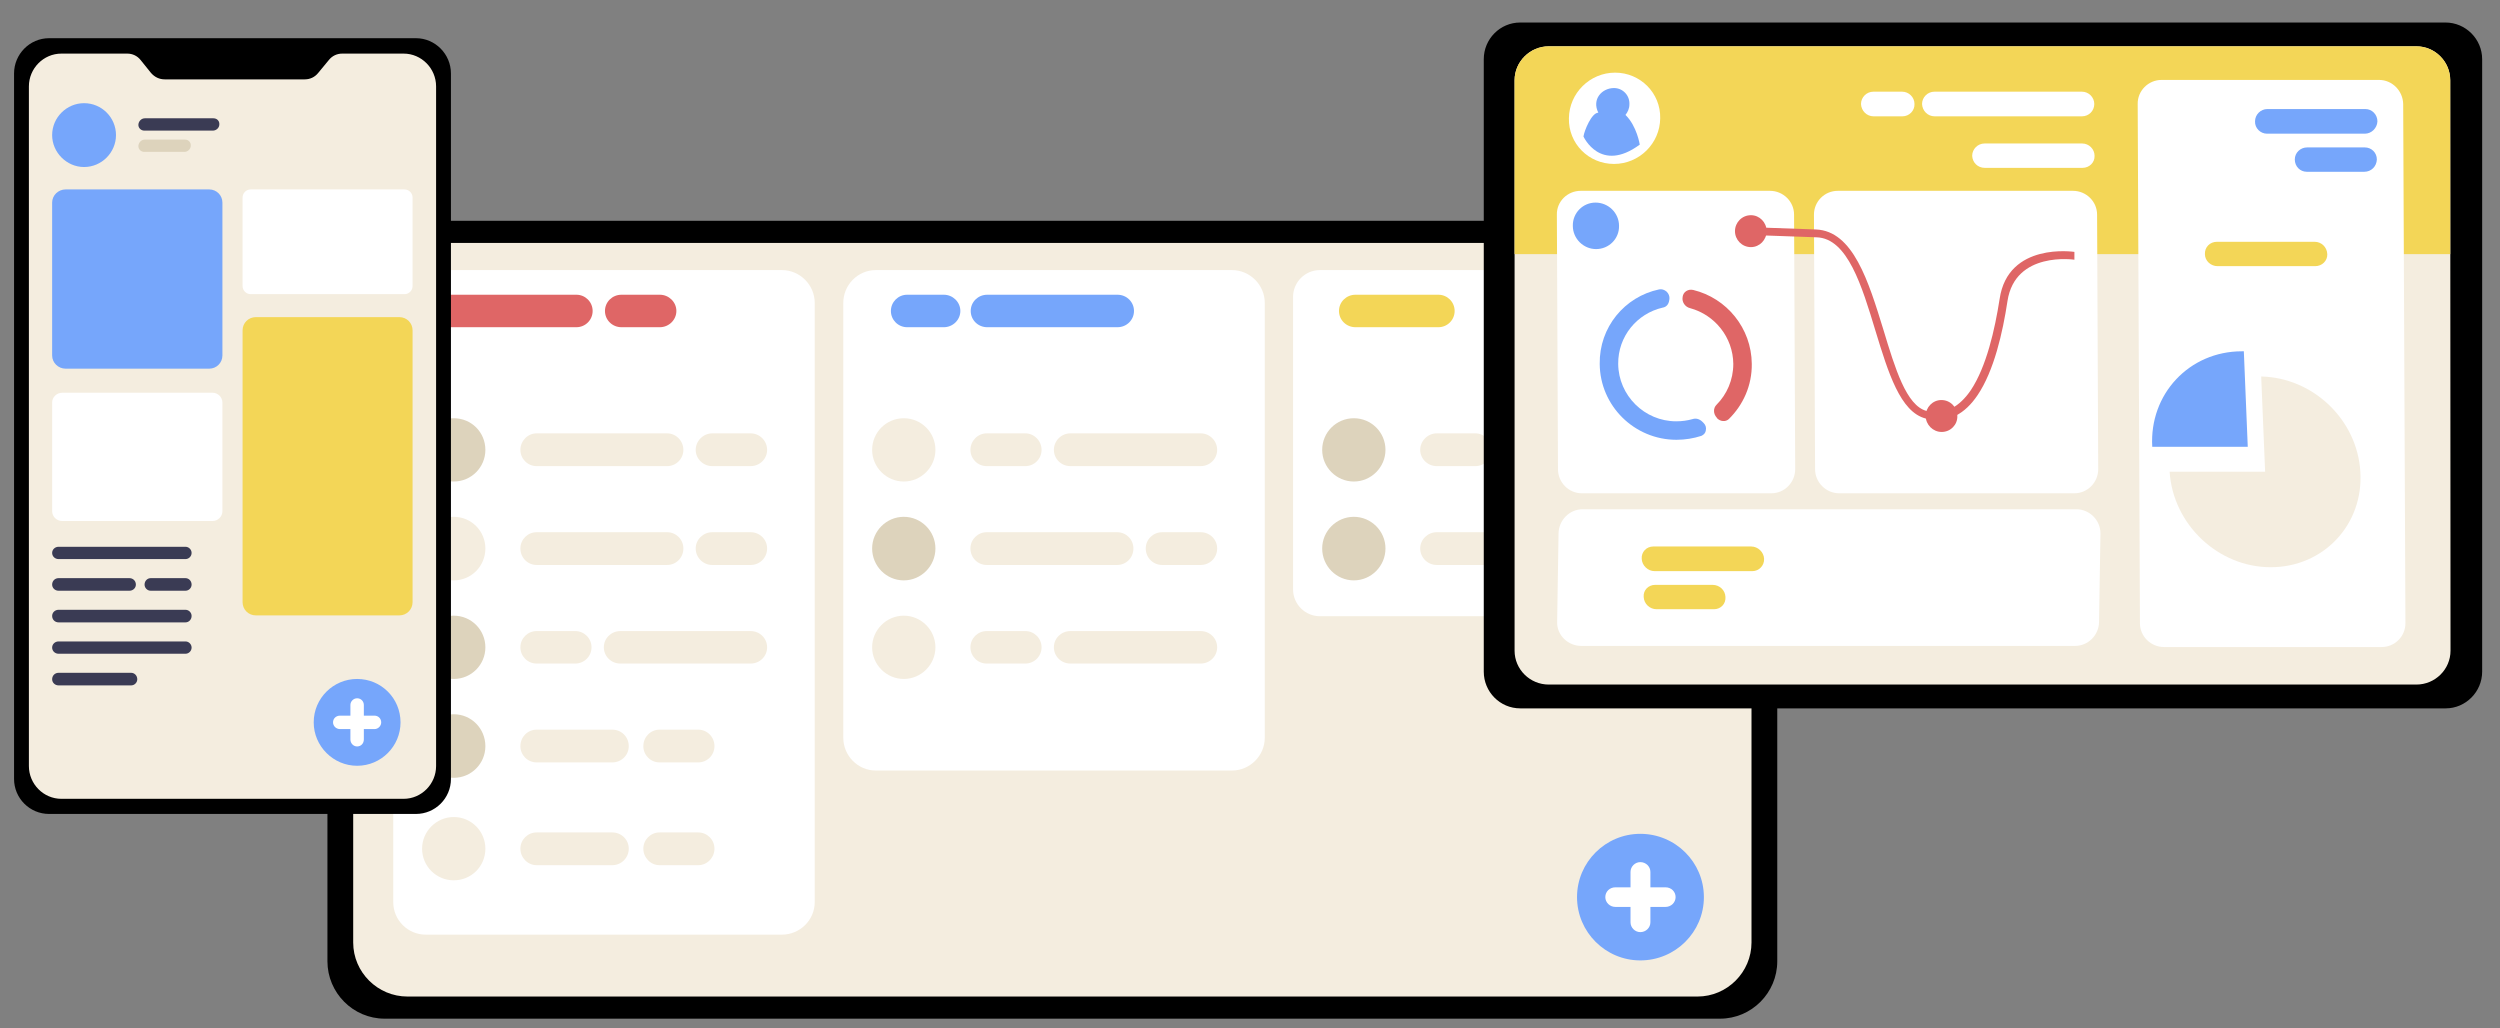<svg xmlns="http://www.w3.org/2000/svg" viewBox="143.982 84.96 892.688 367.2" style="max-height: 500px" width="892.688" height="367.2"><rect x="143.982" y="84.96" width="892.688" height="367.2" fill="#808080" stroke="none"/><title>18892924_6032302</title><style> .s0 { fill: #000000 } .s1 { fill: #f4eddf } .s2 { fill: #ffffff } .s3 { fill: #76a6fb } .s4 { fill: #ddd3bc } .s5 { fill: #f3d657 } .s6 { fill: #df6666 } .s7 { fill: #3a3b54 } </style><g id="OBJECTS"><g id="&lt;Group&gt;"><g id="&lt;Group&gt;"><path d="m281.3 163.8h476.9c11.2 0 20.4 9.2 20.4 20.5v243.9c0 11.3-9.2 20.5-20.4 20.5h-476.9c-11.2 0-20.4-9.2-20.4-20.5v-243.9c0-11.3 9.2-20.5 20.4-20.5z" class="s0" fill-rule="evenodd" id="&lt;Path&gt;"></path><path d="m289.5 171.7h460.6c10.6 0 19.3 8.7 19.3 19.3v230.5c0 10.6-8.7 19.3-19.3 19.3h-460.6c-10.7 0-19.4-8.7-19.4-19.3v-230.5c0-10.6 8.7-19.3 19.4-19.3z" class="s1" fill-rule="evenodd" id="&lt;Path&gt;"></path><g id="&lt;Group&gt;"><g id="&lt;Group&gt;"><path d="m296 181.4h127.2c6.4 0 11.7 5.3 11.7 11.7v214c0 6.4-5.3 11.6-11.7 11.6h-127.2c-6.4 0-11.6-5.2-11.6-11.6v-214c0-6.4 5.2-11.7 11.6-11.7z" class="s2" fill-rule="evenodd" id="&lt;Path&gt;"></path><path d="m456.7 181.4h127.2c6.4 0 11.7 5.3 11.7 11.7v155.3c0 6.4-5.3 11.7-11.7 11.7h-127.2c-6.4 0-11.6-5.3-11.6-11.7v-155.3c0-6.4 5.2-11.7 11.6-11.7z" class="s2" fill-rule="evenodd" id="&lt;Path&gt;"></path><path d="m615.3 181.4h131.4c5.3 0 9.6 4.3 9.6 9.6v104.4c0 5.3-4.3 9.6-9.6 9.6h-131.4c-5.3 0-9.6-4.3-9.6-9.6v-104.4c0-5.3 4.3-9.6 9.6-9.6z" class="s2" fill-rule="evenodd" id="&lt;Path&gt;"></path></g><g id="&lt;Group&gt;"><g id="&lt;Group&gt;"><g id="&lt;Group&gt;"><path d="m496.5 201.8c-3.3 0-5.9-2.6-5.9-5.8 0-3.2 2.6-5.8 5.9-5.8h46.5c3.3 0 5.9 2.6 5.9 5.8 0 3.2-2.6 5.8-5.9 5.8z" class="s3" fill-rule="evenodd" id="&lt;Path&gt;"></path></g><g id="&lt;Group&gt;"><path d="m467.9 201.8c-3.2 0-5.8-2.6-5.8-5.8 0-3.2 2.6-5.8 5.8-5.8h13.1c3.2 0 5.9 2.6 5.9 5.8 0 3.2-2.7 5.8-5.9 5.8z" class="s3" fill-rule="evenodd" id="&lt;Path&gt;"></path></g></g><path d="m466.7 256.9c6.2 0 11.3-5.1 11.3-11.3 0-6.3-5.1-11.3-11.3-11.3-6.2 0-11.3 5-11.3 11.3 0 6.2 5.1 11.3 11.3 11.3z" class="s1" fill-rule="evenodd" id="&lt;Path&gt;"></path><g id="&lt;Group&gt;"><path d="m572.7 251.4c3.3 0 5.9-2.6 5.9-5.8 0-3.2-2.6-5.9-5.9-5.9h-46.5c-3.3 0-5.9 2.7-5.9 5.9 0 3.2 2.6 5.8 5.9 5.8z" class="s1" fill-rule="evenodd" id="&lt;Path&gt;"></path><path d="m510.1 251.4c3.2 0 5.8-2.6 5.8-5.8 0-3.2-2.6-5.9-5.8-5.9h-13.8c-3.2 0-5.8 2.7-5.8 5.9 0 3.2 2.6 5.8 5.8 5.8z" class="s1" fill-rule="evenodd" id="&lt;Path&gt;"></path></g><path d="m466.7 292.2c6.2 0 11.3-5.1 11.3-11.4 0-6.2-5.1-11.3-11.3-11.3-6.2 0-11.3 5.1-11.3 11.3 0 6.3 5.1 11.4 11.3 11.4z" class="s4" fill-rule="evenodd" id="&lt;Path&gt;"></path><g id="&lt;Group&gt;"><path d="m496.3 286.7c-3.2 0-5.8-2.6-5.8-5.9 0-3.2 2.6-5.8 5.8-5.8h46.6c3.2 0 5.8 2.6 5.8 5.8 0 3.3-2.6 5.9-5.8 5.9z" class="s1" fill-rule="evenodd" id="&lt;Path&gt;"></path><path d="m559 286.7c-3.3 0-5.9-2.6-5.9-5.9 0-3.2 2.6-5.8 5.9-5.8h13.7c3.3 0 5.9 2.6 5.9 5.8 0 3.3-2.6 5.9-5.9 5.9z" class="s1" fill-rule="evenodd" id="&lt;Path&gt;"></path></g><path d="m466.7 327.4c6.2 0 11.3-5.1 11.3-11.3 0-6.2-5.1-11.3-11.3-11.3-6.2 0-11.3 5.1-11.3 11.3 0 6.2 5.1 11.3 11.3 11.3z" class="s1" fill-rule="evenodd" id="&lt;Path&gt;"></path><g id="&lt;Group&gt;"><path d="m572.7 321.9c3.3 0 5.9-2.6 5.9-5.8 0-3.2-2.6-5.8-5.9-5.8h-46.5c-3.3 0-5.9 2.6-5.9 5.8 0 3.2 2.6 5.8 5.9 5.8z" class="s1" fill-rule="evenodd" id="&lt;Path&gt;"></path><path d="m510.1 321.9c3.2 0 5.8-2.6 5.8-5.8 0-3.2-2.6-5.8-5.8-5.8h-13.8c-3.2 0-5.8 2.6-5.8 5.8 0 3.2 2.6 5.8 5.8 5.8z" class="s1" fill-rule="evenodd" id="&lt;Path&gt;"></path></g></g><g id="&lt;Group&gt;"><path d="m628 201.8c-3.3 0-5.9-2.6-5.9-5.8 0-3.2 2.6-5.8 5.9-5.8h29.6c3.2 0 5.8 2.6 5.8 5.8 0 3.2-2.6 5.8-5.8 5.8z" class="s5" fill-rule="evenodd" id="&lt;Path&gt;"></path><path d="m627.4 256.9c6.2 0 11.3-5.1 11.3-11.3 0-6.3-5.1-11.3-11.3-11.3-6.2 0-11.3 5-11.3 11.3 0 6.2 5.1 11.3 11.3 11.3z" class="s4" fill-rule="evenodd" id="&lt;Path&gt;"></path><g id="&lt;Group&gt;"><path d="m733.4 251.4c3.2 0 5.9-2.6 5.9-5.8 0-3.2-2.7-5.9-5.9-5.9h-46.6c-3.2 0-5.8 2.7-5.8 5.9 0 3.2 2.6 5.8 5.8 5.8z" class="s1" fill-rule="evenodd" id="&lt;Path&gt;"></path><path d="m670.8 251.4c3.2 0 5.8-2.6 5.8-5.8 0-3.2-2.6-5.9-5.8-5.9h-13.8c-3.2 0-5.9 2.7-5.9 5.9 0 3.2 2.7 5.8 5.9 5.8z" class="s1" fill-rule="evenodd" id="&lt;Path&gt;"></path></g><path d="m627.4 292.2c6.2 0 11.3-5.1 11.3-11.4 0-6.2-5.1-11.3-11.3-11.3-6.2 0-11.3 5.1-11.3 11.3 0 6.3 5.1 11.4 11.3 11.4z" class="s4" fill-rule="evenodd" id="&lt;Path&gt;"></path><g id="&lt;Group&gt;"><path d="m657 286.7c-3.2 0-5.9-2.6-5.9-5.9 0-3.2 2.7-5.8 5.9-5.8h46.6c3.2 0 5.8 2.6 5.8 5.8 0 3.3-2.6 5.9-5.8 5.9z" class="s1" fill-rule="evenodd" id="&lt;Path&gt;"></path><path d="m719.7 286.7c-3.3 0-5.9-2.6-5.9-5.9 0-3.2 2.6-5.8 5.9-5.8h13.7c3.2 0 5.9 2.6 5.9 5.8 0 3.3-2.7 5.9-5.9 5.9z" class="s1" fill-rule="evenodd" id="&lt;Path&gt;"></path></g></g><g id="&lt;Group&gt;"><g id="&lt;Group&gt;"><path d="m303.2 201.8c-3.2 0-5.9-2.6-5.9-5.8 0-3.2 2.7-5.8 5.9-5.8h46.6c3.2 0 5.8 2.6 5.8 5.8 0 3.2-2.6 5.8-5.8 5.8z" class="s6" fill-rule="evenodd" id="&lt;Path&gt;"></path><path d="m365.9 201.8c-3.3 0-5.9-2.6-5.9-5.8 0-3.2 2.6-5.8 5.9-5.8h13.7c3.2 0 5.9 2.6 5.9 5.8 0 3.2-2.7 5.8-5.9 5.8z" class="s6" fill-rule="evenodd" id="&lt;Path&gt;"></path></g><path d="m306 256.9c6.3 0 11.3-5.1 11.3-11.3 0-6.3-5-11.3-11.3-11.3-6.2 0-11.3 5-11.3 11.3 0 6.2 5.1 11.3 11.3 11.3z" class="s4" fill-rule="evenodd" id="&lt;Path&gt;"></path><g id="&lt;Group&gt;"><path d="m335.6 251.4c-3.2 0-5.8-2.6-5.8-5.8 0-3.2 2.6-5.9 5.8-5.9h46.6c3.2 0 5.8 2.7 5.8 5.9 0 3.2-2.6 5.8-5.8 5.8z" class="s1" fill-rule="evenodd" id="&lt;Path&gt;"></path><path d="m398.3 251.4c-3.2 0-5.9-2.6-5.9-5.8 0-3.2 2.7-5.9 5.9-5.9h13.7c3.3 0 5.9 2.7 5.9 5.9 0 3.2-2.6 5.8-5.9 5.8z" class="s1" fill-rule="evenodd" id="&lt;Path&gt;"></path></g><path d="m306 292.2c6.3 0 11.3-5.1 11.3-11.4 0-6.2-5-11.3-11.3-11.3-6.2 0-11.3 5.1-11.3 11.3 0 6.3 5.1 11.4 11.3 11.4z" class="s1" fill-rule="evenodd" id="&lt;Path&gt;"></path><g id="&lt;Group&gt;"><path d="m335.6 286.7c-3.2 0-5.8-2.6-5.8-5.9 0-3.2 2.6-5.8 5.8-5.8h46.6c3.2 0 5.8 2.6 5.8 5.8 0 3.3-2.6 5.9-5.8 5.9z" class="s1" fill-rule="evenodd" id="&lt;Path&gt;"></path><path d="m398.3 286.7c-3.2 0-5.9-2.6-5.9-5.9 0-3.2 2.7-5.8 5.9-5.8h13.7c3.3 0 5.9 2.6 5.9 5.8 0 3.3-2.6 5.9-5.9 5.9z" class="s1" fill-rule="evenodd" id="&lt;Path&gt;"></path></g><path d="m306 327.4c6.3 0 11.3-5.1 11.3-11.3 0-6.2-5-11.3-11.3-11.3-6.2 0-11.3 5.1-11.3 11.3 0 6.2 5.1 11.3 11.3 11.3z" class="s4" fill-rule="evenodd" id="&lt;Path&gt;"></path><g id="&lt;Group&gt;"><path d="m412 321.9c3.3 0 5.9-2.6 5.9-5.8 0-3.2-2.6-5.8-5.9-5.8h-46.5c-3.3 0-5.9 2.6-5.9 5.8 0 3.2 2.6 5.8 5.9 5.8z" class="s1" fill-rule="evenodd" id="&lt;Path&gt;"></path><path d="m349.4 321.9c3.2 0 5.8-2.6 5.8-5.8 0-3.2-2.6-5.8-5.8-5.8h-13.8c-3.2 0-5.8 2.6-5.8 5.8 0 3.2 2.6 5.8 5.8 5.8z" class="s1" fill-rule="evenodd" id="&lt;Path&gt;"></path></g><path d="m306 362.7c6.3 0 11.3-5.1 11.3-11.3 0-6.3-5-11.4-11.3-11.4-6.2 0-11.3 5.1-11.3 11.4 0 6.2 5.1 11.3 11.3 11.3z" class="s4" fill-rule="evenodd" id="&lt;Path&gt;"></path><g id="&lt;Group&gt;"><path d="m335.6 357.2c-3.2 0-5.8-2.6-5.8-5.8 0-3.3 2.6-5.9 5.8-5.9h27c3.3 0 5.9 2.6 5.9 5.9 0 3.2-2.6 5.8-5.9 5.8z" class="s1" fill-rule="evenodd" id="&lt;Path&gt;"></path><path d="m379.5 357.2c-3.2 0-5.8-2.6-5.8-5.8 0-3.3 2.6-5.9 5.8-5.9h13.8c3.2 0 5.8 2.6 5.8 5.9 0 3.2-2.6 5.8-5.8 5.8z" class="s1" fill-rule="evenodd" id="&lt;Path&gt;"></path></g><path d="m306 399.3c6.3 0 11.3-5 11.3-11.3 0-6.2-5-11.3-11.3-11.3-6.2 0-11.3 5.1-11.3 11.3 0 6.3 5.1 11.3 11.3 11.3z" class="s1" fill-rule="evenodd" id="&lt;Path&gt;"></path><g id="&lt;Group&gt;"><path d="m335.6 393.9c-3.2 0-5.8-2.7-5.8-5.9 0-3.2 2.6-5.8 5.8-5.8h27c3.3 0 5.9 2.6 5.9 5.8 0 3.2-2.6 5.9-5.9 5.9z" class="s1" fill-rule="evenodd" id="&lt;Path&gt;"></path><path d="m379.5 393.9c-3.2 0-5.8-2.7-5.8-5.9 0-3.2 2.6-5.8 5.8-5.8h13.8c3.2 0 5.8 2.6 5.8 5.8 0 3.2-2.6 5.9-5.8 5.9z" class="s1" fill-rule="evenodd" id="&lt;Path&gt;"></path></g></g></g><g id="&lt;Group&gt;"><path d="m729.7 427.9c12.5 0 22.7-10.1 22.7-22.6 0-12.5-10.2-22.6-22.7-22.6-12.4 0-22.6 10.1-22.6 22.6 0 12.5 10.2 22.6 22.6 22.6z" class="s3" fill-rule="evenodd" id="&lt;Path&gt;"></path><path d="m720.8 408.8c-2 0-3.6-1.6-3.6-3.5 0-2 1.6-3.5 3.6-3.5h5.4v-5.5c0-1.9 1.6-3.5 3.5-3.5 2 0 3.6 1.6 3.6 3.5v5.5h5.4c2 0 3.6 1.5 3.6 3.5 0 1.9-1.6 3.5-3.6 3.5h-5.4v5.5c0 1.9-1.6 3.5-3.6 3.5-1.9 0-3.5-1.6-3.5-3.5v-5.5z" class="s2" fill-rule="evenodd" id="&lt;Path&gt;"></path></g></g><g id="&lt;Group&gt;"><g id="&lt;Group&gt;"><path d="m161.5 98.6h131c6.9 0 12.5 5.7 12.5 12.6v251.9c0 6.9-5.6 12.5-12.5 12.5h-131c-6.9 0-12.5-5.6-12.5-12.5v-251.9c0-6.9 5.6-12.6 12.5-12.6z" class="s0" fill-rule="evenodd" id="&lt;Path&gt;"></path></g><g id="&lt;Group&gt;"><path d="m165.9 104.1h23.5c1.9 0 3.6 0.8 4.8 2.3l3.7 4.6c1.3 1.5 3 2.3 4.9 2.3h50c1.9 0 3.6-0.8 4.8-2.3l3.8-4.6c1.2-1.5 2.9-2.3 4.8-2.3h21.9c6.4 0 11.6 5.3 11.6 11.7v242.7c0 6.4-5.2 11.7-11.6 11.7h-122.2c-6.4 0-11.6-5.3-11.6-11.7v-242.7c0-6.4 5.2-11.7 11.6-11.7z" class="s1" fill-rule="evenodd" id="&lt;Path&gt;"></path><path d="m167.4 152.6h51.3c2.6 0 4.7 2.1 4.7 4.7v54.6c0 2.6-2.1 4.7-4.7 4.7h-51.3c-2.6 0-4.8-2.1-4.8-4.7v-54.6c0-2.6 2.2-4.7 4.8-4.7z" class="s3" fill-rule="evenodd" id="&lt;Path&gt;"></path><path d="m233.5 152.6h54.9c1.6 0 2.9 1.3 2.9 2.9v31.6c0 1.6-1.3 2.9-2.9 2.9h-54.9c-1.6 0-2.9-1.3-2.9-2.9v-31.6c0-1.6 1.3-2.9 2.9-2.9z" class="s2" fill-rule="evenodd" id="&lt;Path&gt;"></path><path d="m235.3 198.2h51.3c2.6 0 4.7 2.1 4.7 4.7v97.1c0 2.6-2.1 4.7-4.7 4.7h-51.3c-2.6 0-4.7-2.1-4.7-4.7v-97.1c0-2.6 2.1-4.7 4.7-4.7z" class="s5" fill-rule="evenodd" id="&lt;Path&gt;"></path><path d="m166.2 225.2h53.7c1.9 0 3.5 1.6 3.5 3.5v38.8c0 1.9-1.6 3.5-3.5 3.5h-53.7c-2 0-3.6-1.6-3.6-3.5v-38.8c0-1.9 1.6-3.5 3.6-3.5z" class="s2" fill-rule="evenodd" id="&lt;Path&gt;"></path><path d="m174 144.6c6.3 0 11.4-5.2 11.4-11.4 0-6.3-5.1-11.4-11.4-11.4-6.2 0-11.4 5.1-11.4 11.4 0 6.2 5.2 11.4 11.4 11.4z" class="s3" fill-rule="evenodd" id="&lt;Path&gt;"></path><g id="&lt;Group&gt;"><path d="m271.5 358.4c8.6 0 15.5-7 15.5-15.5 0-8.6-6.9-15.5-15.5-15.5-8.5 0-15.5 6.9-15.5 15.5 0 8.5 7 15.5 15.5 15.5z" class="s3" fill-rule="evenodd" id="&lt;Path&gt;"></path><path d="m265.4 345.3c-1.4 0-2.5-1.1-2.5-2.4 0-1.4 1.1-2.4 2.5-2.4h3.7v-3.8c0-1.3 1.1-2.4 2.4-2.4 1.4 0 2.4 1.1 2.4 2.4v3.8h3.8c1.3 0 2.4 1 2.4 2.4 0 1.3-1.1 2.4-2.4 2.4h-3.8v3.7c0 1.4-1 2.5-2.4 2.5-1.3 0-2.4-1.1-2.4-2.5v-3.7z" class="s2" fill-rule="evenodd" id="&lt;Path&gt;"></path></g><g id="&lt;Group&gt;"><path d="m195.5 131.6c-1.2 0-2.2-1-2.1-2.2 0.1-1.2 1.1-2.2 2.3-2.2h24.5c1.3 0 2.2 1 2.1 2.2 0 1.2-1.1 2.2-2.3 2.2z" class="s7" fill-rule="evenodd" id="&lt;Path&gt;"></path><path d="m195.5 139.2c-1.2 0-2.2-1-2.1-2.2 0.1-1.2 1.1-2.2 2.3-2.2h14.3c1.3 0 2.2 1 2.1 2.2 0 1.2-1.1 2.2-2.3 2.2z" class="s4" fill-rule="evenodd" id="&lt;Path&gt;"></path></g><g id="&lt;Group&gt;"><path d="m164.9 280.2h45.3c1.2 0 2.2 1 2.2 2.2 0 1.2-1 2.2-2.2 2.2h-45.3c-1.3 0-2.3-1-2.3-2.2 0-1.2 1-2.2 2.3-2.2z" class="s7" fill-rule="evenodd" id="&lt;Path&gt;"></path><path d="m164.9 291.4h25.3c1.3 0 2.3 1 2.3 2.3 0 1.2-1 2.2-2.3 2.2h-25.3c-1.3 0-2.3-1-2.3-2.2 0-1.3 1-2.3 2.3-2.3z" class="s7" fill-rule="evenodd" id="&lt;Path&gt;"></path><path d="m164.9 302.7h45.3c1.2 0 2.2 1 2.2 2.2 0 1.3-1 2.3-2.2 2.3h-45.3c-1.3 0-2.3-1-2.3-2.3 0-1.2 1-2.2 2.3-2.2z" class="s7" fill-rule="evenodd" id="&lt;Path&gt;"></path><path d="m164.9 314h45.3c1.2 0 2.2 1 2.2 2.2 0 1.2-1 2.2-2.2 2.2h-45.3c-1.3 0-2.3-1-2.3-2.2 0-1.2 1-2.2 2.3-2.2z" class="s7" fill-rule="evenodd" id="&lt;Path&gt;"></path><path d="m164.9 325.2h25.9c1.2 0 2.2 1 2.2 2.3 0 1.2-1 2.2-2.2 2.2h-25.9c-1.3 0-2.3-1-2.3-2.2 0-1.3 1-2.3 2.3-2.3z" class="s7" fill-rule="evenodd" id="&lt;Path&gt;"></path><path d="m197.8 291.4h12.4c1.2 0 2.2 1 2.2 2.3 0 1.2-1 2.2-2.2 2.2h-12.4c-1.2 0-2.2-1-2.2-2.2 0-1.3 1-2.3 2.2-2.3z" class="s7" fill-rule="evenodd" id="&lt;Path&gt;"></path></g></g></g><g id="&lt;Group&gt;"><g id="&lt;Group&gt;"><path d="m1017.2 93h-330.4c-7.2 0-13 5.9-13 13.1v218.7c0 7.2 5.8 13.1 13 13.1h330.5c7.1 0 13-5.9 13-13.1v-218.7c0-7.2-5.9-13.1-13.1-13.1z" class="s0" fill-rule="evenodd" id="&lt;Path&gt;"></path><g id="&lt;Group&gt;"><path d="m958.3 329.4h-261.3c-6.7 0-12.2-5.4-12.2-12.1v-203.7c0-6.6 5.5-12.1 12.2-12.1h309.8c6.7 0 12.1 5.5 12.1 12.1l0.1 203.7c0 6.7-5.5 12.1-12.2 12.1q-24.3 0-48.5 0z" class="s1" fill-rule="evenodd" id="&lt;Path&gt;"></path><path d="m684.8 175.7v-62.1c0-6.6 5.5-12.1 12.2-12.1h309.8c6.7 0 12.1 5.5 12.1 12.1v62.1z" class="s5" fill-rule="evenodd" id="&lt;Path&gt;"></path></g><g id="&lt;Group&gt;"><g id="&lt;Group&gt;"><path d="m720.7 110.9c-9 0-16.4 7.3-16.5 16.3-0.2 9 7 16.3 16.1 16.3 9 0 16.4-7.3 16.5-16.3 0.2-9-7.1-16.3-16.1-16.3z" class="s2" fill-rule="evenodd" id="&lt;Path&gt;"></path><path d="m720.3 116.4c-4.3 0-8 4-5.6 8.8-2.4 0-5 6.4-5.3 8.5 0 0 6 13.3 20.1 2.9 0 0-1-6.6-5.1-10.6 0.8-1 1.4-2.3 1.4-3.7 0.2-3.2-2.3-5.9-5.5-5.9z" class="s3" fill-rule="evenodd" id="&lt;Path&gt;"></path></g><g id="&lt;Group&gt;"><path d="m776 153.1h-67.6c-4.7 0-8.6 3.8-8.5 8.5l0.4 90.9c0 4.7 3.8 8.6 8.5 8.6h67.7c4.7 0 8.5-3.9 8.5-8.6l-0.4-90.9c0-4.7-3.9-8.5-8.6-8.5z" class="s2" fill-rule="evenodd" id="&lt;Path&gt;"></path><path d="m736.4 188.3c-12.3 2.6-21.4 13.5-21.2 26.6 0.1 15 12.4 27.1 27.4 27.1 3.1 0 6.1-0.5 8.9-1.4 0.9-0.4 1.5-1.1 1.6-2 0.2-1-0.1-1.9-0.8-2.6l-0.4-0.4c-1-1-2.3-1.4-3.5-1q-2.8 0.8-5.9 0.8c-11.3 0-20.6-9.2-20.7-20.5-0.1-9.8 6.7-18 15.9-20.1 1.3-0.2 2.1-1.2 2.3-2.5l0.1-0.6c0.1-1-0.3-1.9-1-2.6-0.8-0.7-1.8-1-2.7-0.8z" class="s3" fill-rule="evenodd" id="&lt;Path&gt;"></path><path d="m761.3 234.6c5.1-5 8.3-12 8.2-19.7-0.1-12.8-9-23.5-20.9-26.4q-1.4-0.3-2.5 0.4-1.1 0.7-1.3 2.1v0.1c-0.3 1.7 0.9 3.5 2.7 3.9 8.8 2.4 15.3 10.4 15.4 19.9 0 5.7-2.3 10.9-6 14.6-1.2 1.2-1.2 3.2 0.1 4.6l0.1 0.2q0.9 0.9 2.1 1 1.2 0.1 2.1-0.7z" class="s6" fill-rule="evenodd" id="&lt;Path&gt;"></path><path d="m713.7 157.3c-4.5 0-8.2 3.7-8.1 8.3 0 4.6 3.8 8.3 8.3 8.3 4.6 0 8.3-3.7 8.2-8.3 0-4.6-3.8-8.3-8.4-8.3z" class="s3" fill-rule="evenodd" id="&lt;Path&gt;"></path></g><g id="&lt;Group&gt;"><path d="m887.4 126.5c2.5 0 4.4-2 4.4-4.4 0-2.4-2-4.4-4.4-4.4h-52.7c-2.4 0-4.4 2-4.4 4.4 0.1 2.4 2 4.4 4.5 4.4z" class="s2" fill-rule="evenodd" id="&lt;Path&gt;"></path><path d="m823.3 126.5c2.4 0 4.4-2 4.3-4.4 0-2.4-2-4.4-4.4-4.4h-10.3c-2.4 0-4.4 2-4.4 4.4 0.1 2.4 2 4.4 4.5 4.4z" class="s2" fill-rule="evenodd" id="&lt;Path&gt;"></path><path d="m887.6 144.9c2.4 0 4.4-1.9 4.3-4.3 0-2.4-2-4.4-4.4-4.4h-34.9c-2.4 0-4.4 2-4.4 4.4 0.1 2.4 2 4.3 4.5 4.3z" class="s2" fill-rule="evenodd" id="&lt;Path&gt;"></path></g><g id="&lt;Group&gt;"><path d="m993.5 113.5h-77.7c-4.7 0-8.6 3.9-8.5 8.6l0.8 185.4c0 4.7 3.9 8.5 8.6 8.5h77.7c4.7 0 8.5-3.8 8.5-8.5l-0.8-185.4c-0.1-4.7-3.9-8.6-8.6-8.6z" class="s2" fill-rule="evenodd" id="&lt;Path&gt;"></path><g id="&lt;Group&gt;"><path d="m918.7 253.4c1.2 18.8 17.3 34.1 36.1 34.1 18.9 0 33.2-15.3 32-34.1-1.1-18.6-16.9-33.6-35.4-34l1.4 34z" class="s1" fill-rule="evenodd" id="&lt;Path&gt;"></path><path d="m944.5 210.4c-18.8 0-33.1 15.3-32 34.1h34.1l-1.4-34.1q-0.3 0-0.7 0z" class="s3" fill-rule="evenodd" id="&lt;Path&gt;"></path></g><path d="m970.7 180c2.4 0 4.4-1.9 4.3-4.3-0.1-2.5-2.1-4.4-4.5-4.4h-34.9c-2.5 0-4.4 1.9-4.3 4.4 0 2.4 2.1 4.3 4.5 4.3z" class="s5" fill-rule="evenodd" id="&lt;Path&gt;"></path><path d="m988.4 132.7c2.4 0 4.4-2 4.5-4.4 0-2.4-1.9-4.4-4.3-4.4h-35c-2.4 0-4.4 2-4.4 4.4-0.1 2.4 1.9 4.4 4.3 4.4z" class="s3" fill-rule="evenodd" id="&lt;Path&gt;"></path><path d="m988.2 146.3c2.5 0 4.4-1.9 4.5-4.4 0-2.4-1.9-4.3-4.3-4.3h-20.6c-2.4 0-4.4 1.9-4.4 4.3 0 2.5 1.9 4.4 4.3 4.4z" class="s3" fill-rule="evenodd" id="&lt;Path&gt;"></path></g><g id="&lt;Group&gt;"><path d="m885.4 266.8h-176.3c-4.7 0-8.5 3.9-8.6 8.6l-0.5 31.7c-0.1 4.7 3.9 8.5 8.6 8.5h176.3c4.7 0 8.5-3.8 8.6-8.5l0.5-31.7c0-4.7-3.9-8.6-8.6-8.6z" class="s2" fill-rule="evenodd" id="&lt;Path&gt;"></path><g id="&lt;Group&gt;"><path d="m734.8 288.9c-2.4 0-4.5-2-4.6-4.4-0.2-2.4 1.7-4.4 4.1-4.4h35c2.4 0 4.5 2 4.6 4.4 0.1 2.4-1.8 4.4-4.2 4.4z" class="s5" fill-rule="evenodd" id="&lt;Path&gt;"></path><path d="m735.5 302.5c-2.4 0-4.5-1.9-4.6-4.4-0.2-2.4 1.7-4.3 4.1-4.3h20.5c2.5 0 4.5 1.9 4.6 4.3 0.2 2.5-1.7 4.4-4.1 4.4z" class="s5" fill-rule="evenodd" id="&lt;Path&gt;"></path></g></g><g id="&lt;Group&gt;"><path d="m884.2 153.1h-84c-4.7 0-8.5 3.8-8.5 8.5l0.4 90.9c0 4.7 3.9 8.6 8.6 8.6h84c4.7 0 8.5-3.9 8.5-8.6l-0.4-90.9c0-4.7-3.9-8.5-8.6-8.5z" class="s2" fill-rule="evenodd" id="&lt;Path&gt;"></path><g id="&lt;Group&gt;"><path d="m884.7 174.9c-0.1 0-23.7-3.6-26.7 16.8-1.7 10.9-4.7 24.2-10.3 32.6-3.9 5.7-9.1 9.1-15.8 7.4-7.2-1.9-11.2-15.1-15.4-29-5.3-17.2-10.8-35.3-24.1-35.8l-22.5-0.8 0.3 2.8 22.5 0.8c11 0.4 16.1 17.3 21 33.5 4.5 14.7 8.8 28.9 17.9 31.2 8.1 2 14.1-1.8 18.5-8.3 5.9-8.7 9-22.4 10.7-33.6 2.7-18 23.9-14.8 23.9-14.8z" class="s6" fill-rule="evenodd" id="&lt;Path&gt;"></path><path d="m837.2 227.8c-3.1 0-5.6 2.6-5.6 5.7 0 3.1 2.6 5.7 5.7 5.7 3.2 0 5.7-2.6 5.6-5.7 0-3.1-2.5-5.7-5.7-5.7z" class="s6" fill-rule="evenodd" id="&lt;Path&gt;"></path><path d="m769.2 161.8c-3.2 0-5.7 2.6-5.7 5.7 0 3.1 2.5 5.7 5.7 5.7 3.1 0 5.6-2.6 5.6-5.7 0-3.1-2.5-5.7-5.6-5.7z" class="s6" fill-rule="evenodd" id="&lt;Path&gt;"></path></g></g></g></g></g></g></g></svg>